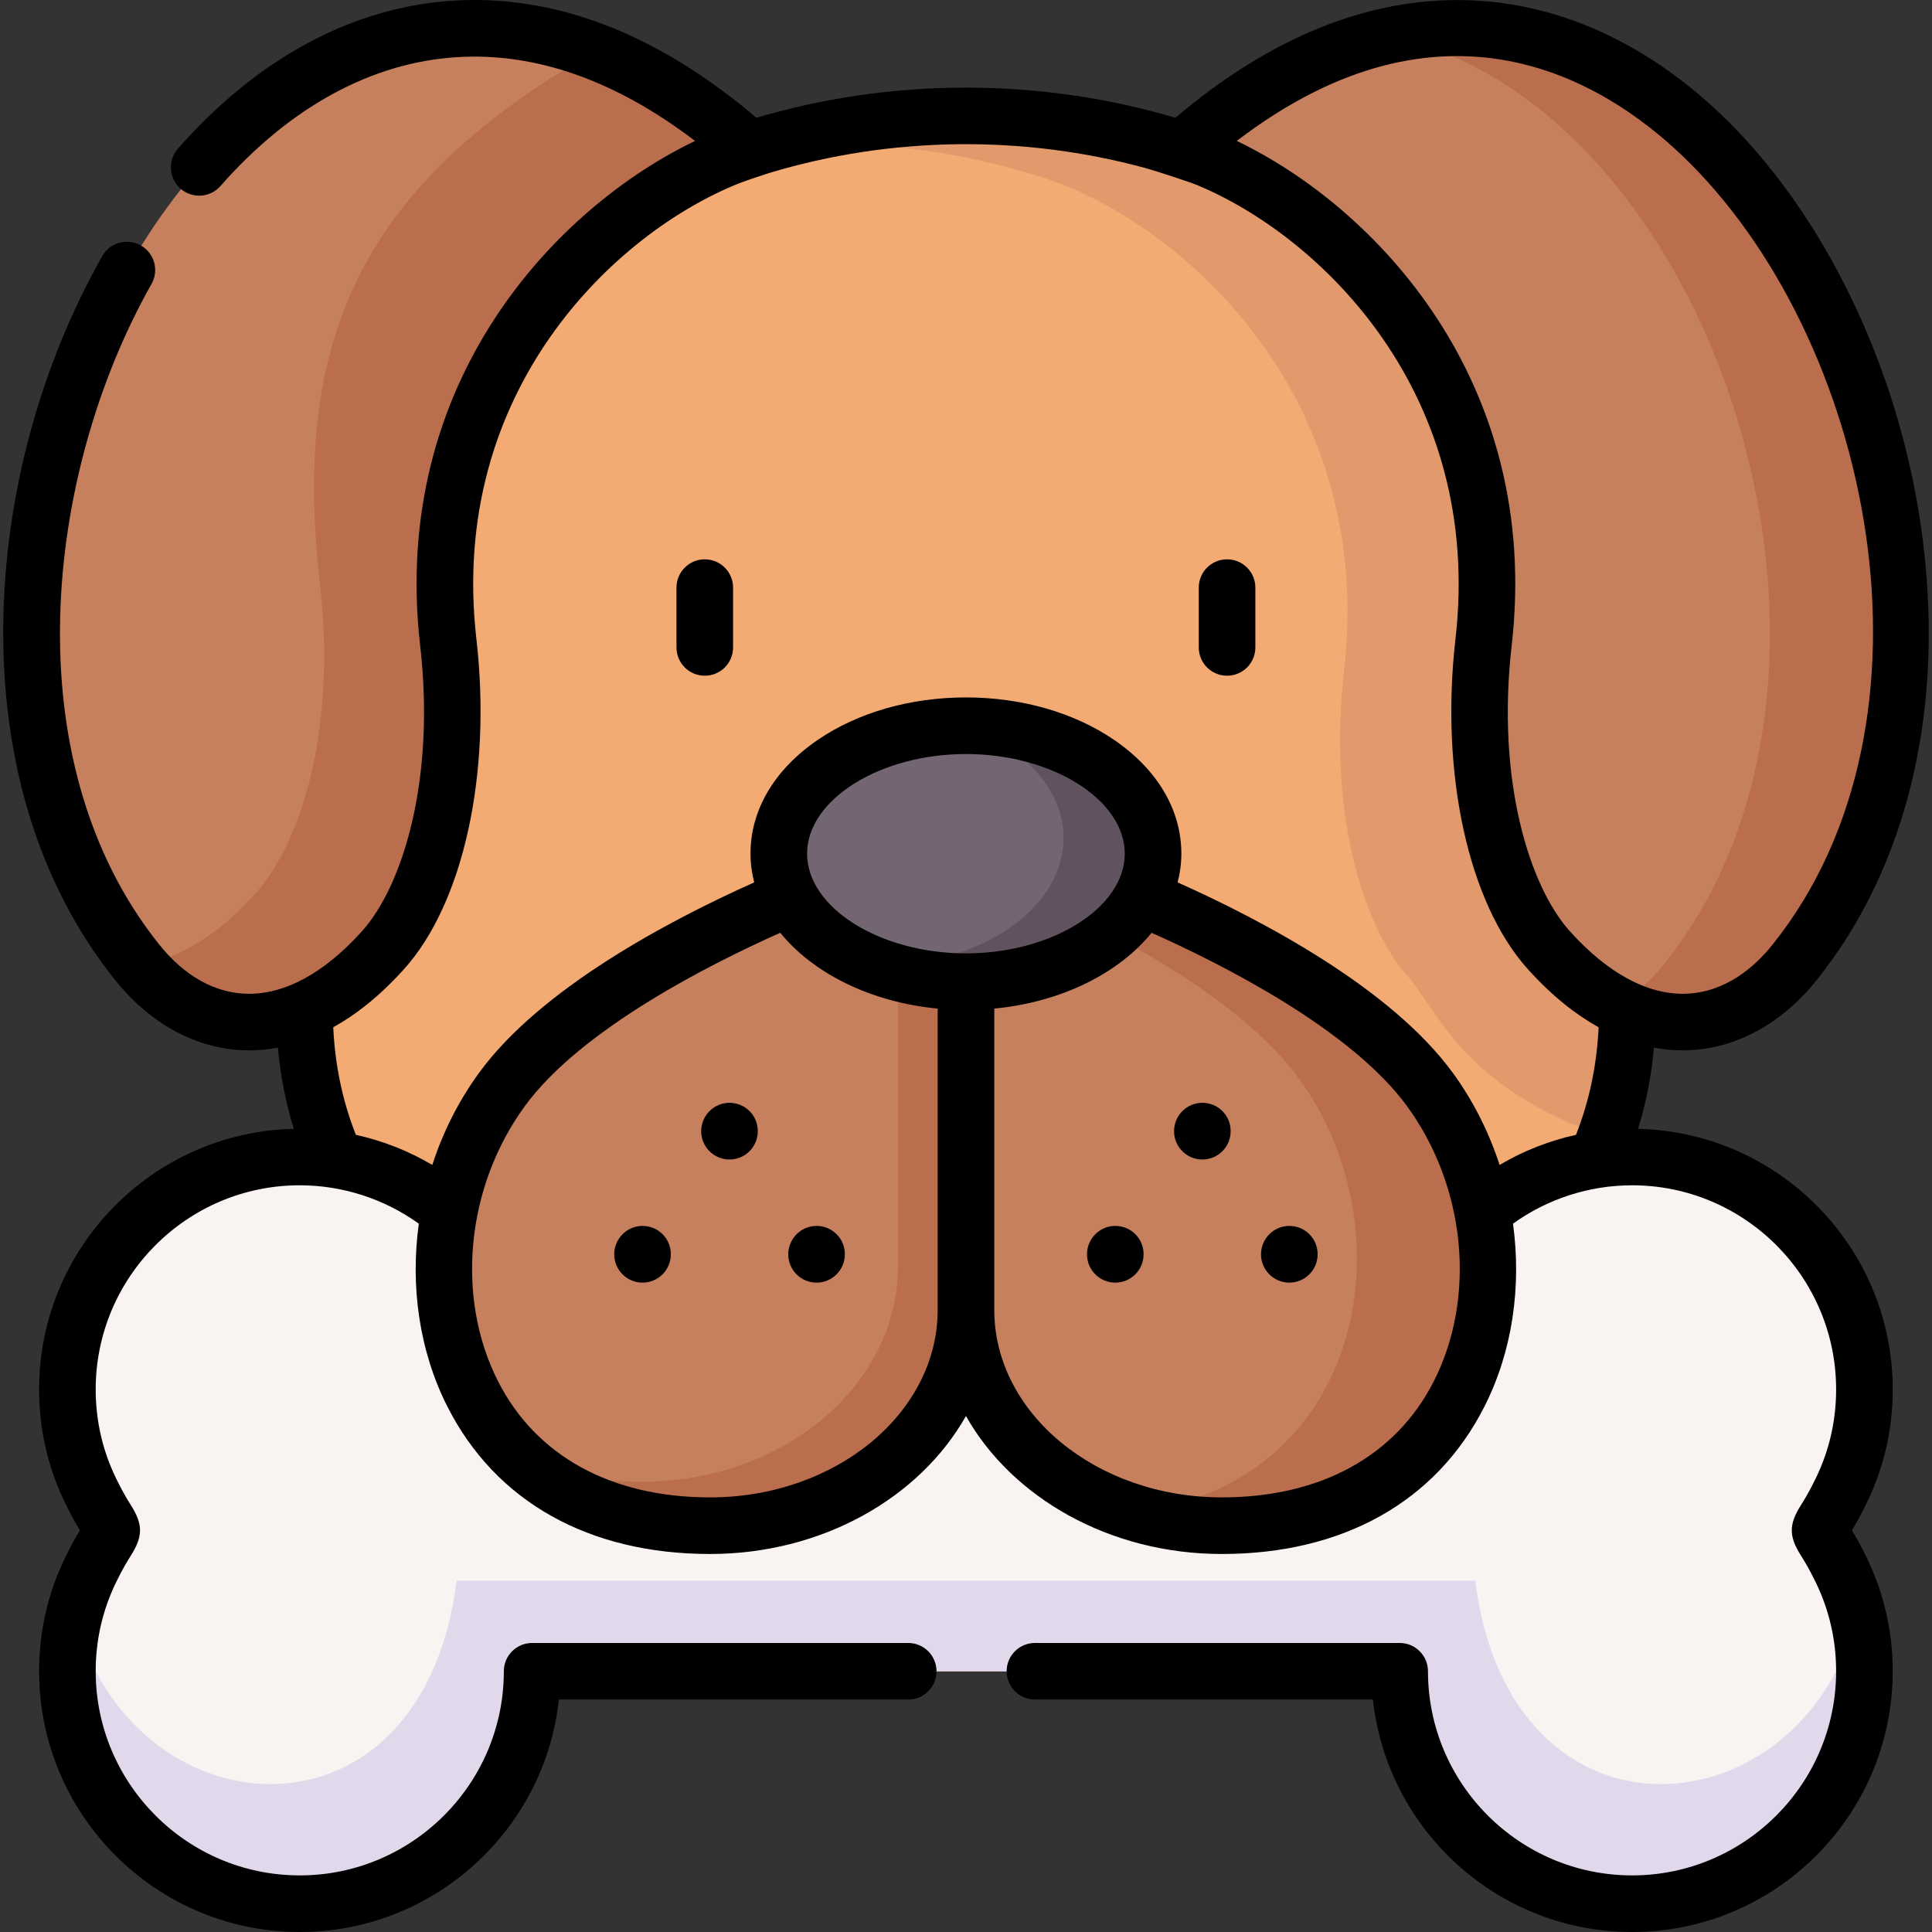 <svg id="Capa_1" enable-background="new 0 0 512 512" height="512" viewBox="0 0 512 512" width="512" xmlns="http://www.w3.org/2000/svg"><rect x="0" y="0" width="512" height="512" fill="#333333" stroke="none"/><g><g><path clip-rule="evenodd" d="m198.707 39.593c-163.525 22.167-84.441 157.974-118.002 228.074 0 13.181 2.381 26.645 8.249 39.685 111.086 123.675 206.44 133.879 334.052 0 5.868-13.039 8.249-26.504 8.249-39.685-6.86-2.976-21.458-5.528-20.834-15.902 3.713-61.511 49.945-180.622-97.168-212.172-37.135-11.906-77.414-11.906-114.546 0z" fill="#f4aa73" fill-rule="evenodd"/></g><g><path clip-rule="evenodd" d="m198.707 39.593c-130.9-116.05-245.075 112.364-162.278 215.516 11.111 13.833 27.155 20.012 44.276 12.557 6.86-2.976 13.889-8.164 20.834-15.902 13.322-14.825 21.344-45.921 17.262-81.524-8.475-73.926 44.389-119.309 79.906-130.647z" fill="#c6805d" fill-rule="evenodd"/></g><g><path clip-rule="evenodd" d="m392.845 321.1h-273.732c-8.419-7.087-18.765-11.99-30.16-13.748-3.09-.482-6.293-.737-9.524-.737-34.015 0-61.566 27.581-61.566 61.596 0 9.638 2.211 18.765 6.179 26.901 7.427 15.307 7.427 5.584 0 20.891-3.968 8.135-6.179 17.263-6.179 26.901 0 34.016 27.552 61.596 61.566 61.596s61.595-27.581 61.595-61.596h105.02 124.89c0 34.016 27.58 61.596 61.595 61.596s61.566-27.581 61.566-61.596c0-9.638-2.211-18.765-6.179-26.901-7.427-15.307-7.427-5.584 0-20.891 3.968-8.135 6.179-17.263 6.179-26.901 0-34.016-27.552-61.596-61.566-61.596-3.26 0-6.434.255-9.524.737-11.395 1.757-21.741 6.661-30.16 13.748z" fill="#f9f3f1" fill-rule="evenodd"/></g><g><path clip-rule="evenodd" d="m276.288 47.02c35.517 11.339 88.381 56.721 79.906 130.648-4.082 35.603 3.94 66.699 17.262 81.524 6.945 7.739 14.428 29.48 52.042 42.038 4.053-11.112 5.754-22.422 5.754-33.562-16.781-7.313-22.308-78.321-20.097-97.426 8.475-73.927-62.388-119.309-97.905-130.648-36.537-11.707-76.079-11.905-112.73-.595 25.427-2.496 51.278.169 75.768 8.021z" fill="#e29a6c" fill-rule="evenodd"/></g><g><path clip-rule="evenodd" d="m313.251 39.593c35.517 11.339 88.381 56.721 79.906 130.648-4.082 35.603 3.94 66.699 17.262 81.524 6.945 7.739 13.974 12.926 20.834 15.902 17.121 7.455 33.164 1.276 44.276-12.557 82.797-103.153-31.379-331.567-162.278-215.517z" fill="#c6805d" fill-rule="evenodd"/></g><g><path clip-rule="evenodd" d="m367.844 9.546c85.32 17.206 135.973 167.696 73.103 246.017-3.628 4.507-7.767 8.192-12.302 10.857.879.454 1.729.879 2.608 1.247 17.121 7.455 33.164 1.276 44.276-12.557 70.977-88.413-2.75-268.836-107.685-245.564z" fill="#ba6e4d" fill-rule="evenodd"/></g><g><path clip-rule="evenodd" d="m209.393 237.875c-24.519 10.403-60.263 28.8-76.334 50.796-7.058 9.638-11.735 20.863-13.946 32.428-7.512 39.543 14.031 83.225 69.05 83.225 37.444 0 67.831-25.625 67.831-57.203v-86.966c-.001-26.163-25.625-33.477-46.601-22.28z" fill="#c6805d" fill-rule="evenodd"/></g><g><path clip-rule="evenodd" d="m255.993 260.155-9.014 46.601 9.014 40.365c0 31.578 30.358 57.203 67.802 57.203 55.019 0 76.561-43.682 69.05-83.225-2.211-11.565-6.888-22.79-13.946-32.428-16.072-21.997-51.816-40.393-76.334-50.796-18.283-7.2-40.308-10.29-46.572 22.28z" fill="#c6805d" fill-rule="evenodd"/></g><g><path clip-rule="evenodd" d="m378.899 288.671c-16.072-21.997-51.816-40.393-76.334-50.796-5.839-2.069-12.132 0-8.107 9.751 19.218 10.176 38.918 23.357 49.746 38.154 7.058 9.638 11.735 20.863 13.946 32.428 6.973 36.737-11.14 77.045-57.853 82.573 7.313 2.296 15.222 3.543 23.498 3.543 55.019 0 76.561-43.682 69.05-83.225-2.211-11.565-6.888-22.79-13.946-32.428z" fill="#ba6e4d" fill-rule="evenodd"/></g><g><path clip-rule="evenodd" d="m237.994 247.853v87.647c0 31.578-30.358 57.174-67.802 57.174-12.359 0-23.017-2.211-32.03-6.066 11.565 10.8 28.147 17.716 50.001 17.716 37.444 0 67.831-25.625 67.831-57.203v-96.973c-.001-12.273-16.583-12.273-18-2.295z" fill="#ba6e4d" fill-rule="evenodd"/></g><g><path clip-rule="evenodd" d="m255.993 192.323c-27.41 0-49.605 15.194-49.605 33.902 0 4.11 1.077 8.022 3.005 11.65 6.945 12.983 25.199 22.28 46.6 22.28s39.627-9.298 46.572-22.28c1.927-3.628 3.005-7.54 3.005-11.65-.001-18.709-22.195-33.902-49.577-33.902z" fill="#736572" fill-rule="evenodd"/></g><g><path clip-rule="evenodd" d="m305.569 226.225c0-18.708-22.195-33.902-49.548-33.902 15.363 5.754 25.823 16.923 25.823 29.764 0 4.082-1.077 8.022-3.005 11.65-6.945 12.983-25.199 22.252-46.6 22.252 0 0 0 0-.028 0 1.871.709 3.798 1.332 5.782 1.842 5.584 1.502 11.65 2.324 17.999 2.324 15.505 0 29.366-4.904 38.465-12.529 3.43-2.891 6.208-6.179 8.107-9.751 1.928-3.628 3.005-7.54 3.005-11.65z" fill="#615260" fill-rule="evenodd"/></g><g><path clip-rule="evenodd" d="m84.843 155.359c4.082 35.631-3.94 66.727-17.262 81.552-6.945 7.739-13.974 12.898-20.834 15.902-3.345 1.446-6.633 2.381-9.864 2.835 11.083 13.464 26.928 19.361 43.822 12.019 6.86-2.976 13.889-8.164 20.834-15.902 13.322-14.825 21.344-45.921 17.262-81.524-8.475-73.927 44.389-119.309 79.906-130.648-13.946-12.359-27.665-20.806-41.016-25.908-65.563 37.048-79.878 80.418-72.848 141.674z" fill="#ba6e4d" fill-rule="evenodd"/></g><g><path clip-rule="evenodd" d="m121.012 418.923c-9.241 73.644-86.794 67.039-101.307 8.986-1.219 4.819-1.842 9.836-1.842 14.995 0 34.016 27.552 61.596 61.566 61.596s61.595-27.581 61.595-61.596h105.02 124.89c0 34.016 27.58 61.596 61.595 61.596s61.566-27.581 61.566-61.596c0-5.159-.624-10.176-1.842-14.995-14.513 58.053-92.066 64.658-101.307-8.986h-144.902z" fill="#e2d8ec" fill-rule="evenodd"/></g><g><path d="m318.637 292.255c-4.143 0-7.5 3.386-7.5 7.528s3.357 7.5 7.5 7.5 7.5-3.358 7.5-7.5v-.057c0-4.142-3.358-7.471-7.5-7.471z"/><path d="m295.563 324.881c-4.143 0-7.5 3.386-7.5 7.528s3.357 7.5 7.5 7.5 7.5-3.358 7.5-7.5v-.057c0-4.141-3.357-7.471-7.5-7.471z"/><path d="m341.682 324.881c-4.143 0-7.5 3.386-7.5 7.528s3.357 7.5 7.5 7.5 7.5-3.358 7.5-7.5v-.057c0-4.141-3.358-7.471-7.5-7.471z"/><path d="m193.321 292.255c-4.142 0-7.5 3.386-7.5 7.528s3.358 7.5 7.5 7.5 7.5-3.358 7.5-7.5v-.057c0-4.142-3.358-7.471-7.5-7.471z"/><path d="m216.394 324.881c-4.142 0-7.5 3.386-7.5 7.528s3.358 7.5 7.5 7.5 7.5-3.358 7.5-7.5v-.057c0-4.141-3.357-7.471-7.5-7.471z"/><path d="m170.276 324.881c-4.142 0-7.5 3.386-7.5 7.528s3.358 7.5 7.5 7.5 7.5-3.358 7.5-7.5v-.057c0-4.141-3.358-7.471-7.5-7.471z"/><path d="m325.185 148.227c-4.143 0-7.5 3.358-7.5 7.5v15.846c0 4.142 3.357 7.5 7.5 7.5s7.5-3.358 7.5-7.5v-15.846c0-4.142-3.358-7.5-7.5-7.5z"/><path d="m186.773 148.227c-4.142 0-7.5 3.358-7.5 7.5v15.846c0 4.142 3.358 7.5 7.5 7.5s7.5-3.358 7.5-7.5v-15.846c0-4.142-3.357-7.5-7.5-7.5z"/><path d="m501.595 368.211c0-37.573-30.138-68.216-67.497-69.056 2.141-6.903 3.547-14.09 4.208-21.513 2.758.516 5.314.72 7.616.72.372 0 .738-.005 1.097-.015 12.847-.357 25.049-6.942 34.358-18.541 24.485-30.504 34.352-73.008 27.785-119.683-6.029-42.848-25.91-83.932-53.181-109.9-20.089-19.129-43.403-29.564-67.42-30.178-25.991-.651-51.899 9.823-77.074 31.161-35.96-10.648-75.051-10.647-111.013 0-26.262-22.273-53.274-32.718-80.335-31.03-26.654 1.659-51.893 15.223-72.989 39.228-2.734 3.112-2.429 7.851.683 10.585s7.851 2.428 10.585-.683c18.404-20.941 40.068-32.753 62.653-34.158 20.887-1.3 42.077 6.163 63.13 22.202-36.427 17.455-80.903 63.518-72.852 133.746 4.111 35.857-4.767 63.835-15.39 75.657-10.006 11.138-20.588 16.88-30.603 16.599-10.732-.298-18.473-7.199-23.077-12.936-38.957-48.553-30.558-124.867-2.127-175.158 2.039-3.606.768-8.181-2.838-10.22-3.606-2.038-8.182-.769-10.22 2.838-16.535 29.247-25.849 63.874-26.227 97.504-.417 37.028 9.858 69.679 29.712 94.424 9.31 11.599 21.513 18.184 34.359 18.541.359.01.724.015 1.097.015 2.302 0 4.858-.204 7.616-.72.661 7.423 2.067 14.61 4.207 21.513-37.359.841-67.496 31.484-67.496 69.056 0 10.593 2.335 20.75 6.932 30.175 1.606 3.312 2.92 5.59 3.884 7.172-.964 1.581-2.276 3.856-3.877 7.158-4.604 9.439-6.939 19.595-6.939 30.188 0 38.1 30.983 69.097 69.066 69.097 35.564 0 64.939-27.012 68.69-61.597h92.567c4.142 0 7.5-3.358 7.5-7.5s-3.358-7.5-7.5-7.5h-99.663c-4.142 0-7.5 3.358-7.5 7.5 0 29.829-24.267 54.096-54.095 54.096-29.812 0-54.066-24.267-54.066-54.096 0-8.295 1.824-16.239 5.427-23.626 1.78-3.67 3.074-5.73 3.93-7.093 3.19-5.079 3.19-8.175 0-13.254-.856-1.363-2.149-3.422-3.937-7.107-3.596-7.373-5.42-15.318-5.42-23.613 0-29.829 24.254-54.096 54.066-54.096 11.361 0 22.416 3.591 31.563 10.17-2.291 16.706.145 33.833 7.599 48.518 12.771 25.163 37.479 39.021 69.571 39.021 29.804 0 55.622-14.945 67.829-36.566 12.203 21.622 38.011 36.566 67.804 36.566 32.092 0 56.8-13.858 69.571-39.021 7.454-14.686 9.89-31.813 7.599-48.519 9.148-6.578 20.203-10.169 31.563-10.169 29.812 0 54.066 24.267 54.066 54.096 0 8.295-1.823 16.24-5.427 23.627-1.78 3.669-3.074 5.729-3.93 7.092-3.191 5.079-3.191 8.175-.001 13.255.856 1.363 2.15 3.422 3.938 7.106 3.597 7.374 5.42 15.318 5.42 23.613 0 29.829-24.254 54.096-54.066 54.096-29.828 0-54.095-24.267-54.095-54.096 0-4.142-3.357-7.5-7.5-7.5h-96.659c-4.143 0-7.5 3.358-7.5 7.5s3.357 7.5 7.5 7.5h89.563c3.751 34.584 33.126 61.597 68.69 61.597 38.084 0 69.066-30.997 69.066-69.097 0-10.592-2.334-20.749-6.931-30.174-1.607-3.312-2.921-5.59-3.885-7.172.964-1.581 2.276-3.856 3.878-7.158 4.608-9.437 6.942-19.594 6.942-30.187zm-55.959-327.126c50.343 47.936 71.812 149.818 24.042 209.33-4.604 5.736-12.345 12.638-23.077 12.936-9.989.285-20.597-5.46-30.605-16.6-10.622-11.82-19.5-39.799-15.389-75.657 8.051-70.231-36.43-116.296-72.858-133.748 54.742-41.813 96.979-16.17 117.887 3.739zm-257.473 355.739c-26.154 0-46.111-10.942-56.196-30.81-11.316-22.296-8.444-51.598 7.148-72.918 14.864-20.343 48.974-37.566 67.659-45.901 8.731 10.745 23.947 18.391 41.719 20.091v79.835c0 27.407-27.064 49.703-60.33 49.703zm67.83-144.169c-22.823 0-42.105-12.104-42.105-26.431 0-14.311 19.282-26.402 42.105-26.402 22.807 0 42.076 12.09 42.076 26.402 0 14.327-19.269 26.431-42.076 26.431zm123.998 113.36c-10.084 19.868-30.041 30.81-56.195 30.81-33.251 0-60.303-22.296-60.303-49.702v-79.836c17.761-1.701 32.967-9.345 41.694-20.089 18.686 8.335 52.795 25.558 67.659 45.902 15.589 21.316 18.461 50.618 7.145 72.915zm4.964-81.768c-16.336-22.359-50.314-40.308-72.87-50.404.636-2.471.984-5.016.984-7.619 0-11.585-6.328-22.292-17.82-30.147-10.615-7.257-24.557-11.255-39.256-11.255-14.711 0-28.662 3.997-39.281 11.254-11.494 7.855-17.824 18.562-17.824 30.148 0 2.604.348 5.148.985 7.619-22.556 10.096-56.534 28.044-72.868 50.4-5.469 7.478-9.626 15.786-12.447 24.474-6.287-3.711-13.125-6.407-20.25-7.978-3.518-8.893-5.529-18.445-5.994-28.501 5.941-3.297 12.301-8.223 18.804-15.462 15.707-17.479 23.218-51.782 19.135-87.391-7.56-65.946 36.787-107.729 69.636-120.816 1.735-.691 7.059-2.451 8.038-2.746 32.216-9.71 67.208-10.135 99.668-1.274 2.471.675 11.58 3.634 13.761 4.544 32.707 13.652 75.813 55.203 68.352 120.292-4.083 35.61 3.428 69.913 19.134 87.391 6.504 7.24 12.864 12.166 18.805 15.463-.465 10.055-2.477 19.608-5.994 28.5-7.125 1.571-13.963 4.268-20.25 7.978-2.824-8.686-6.98-16.993-12.448-24.47z"/></g></g></svg>